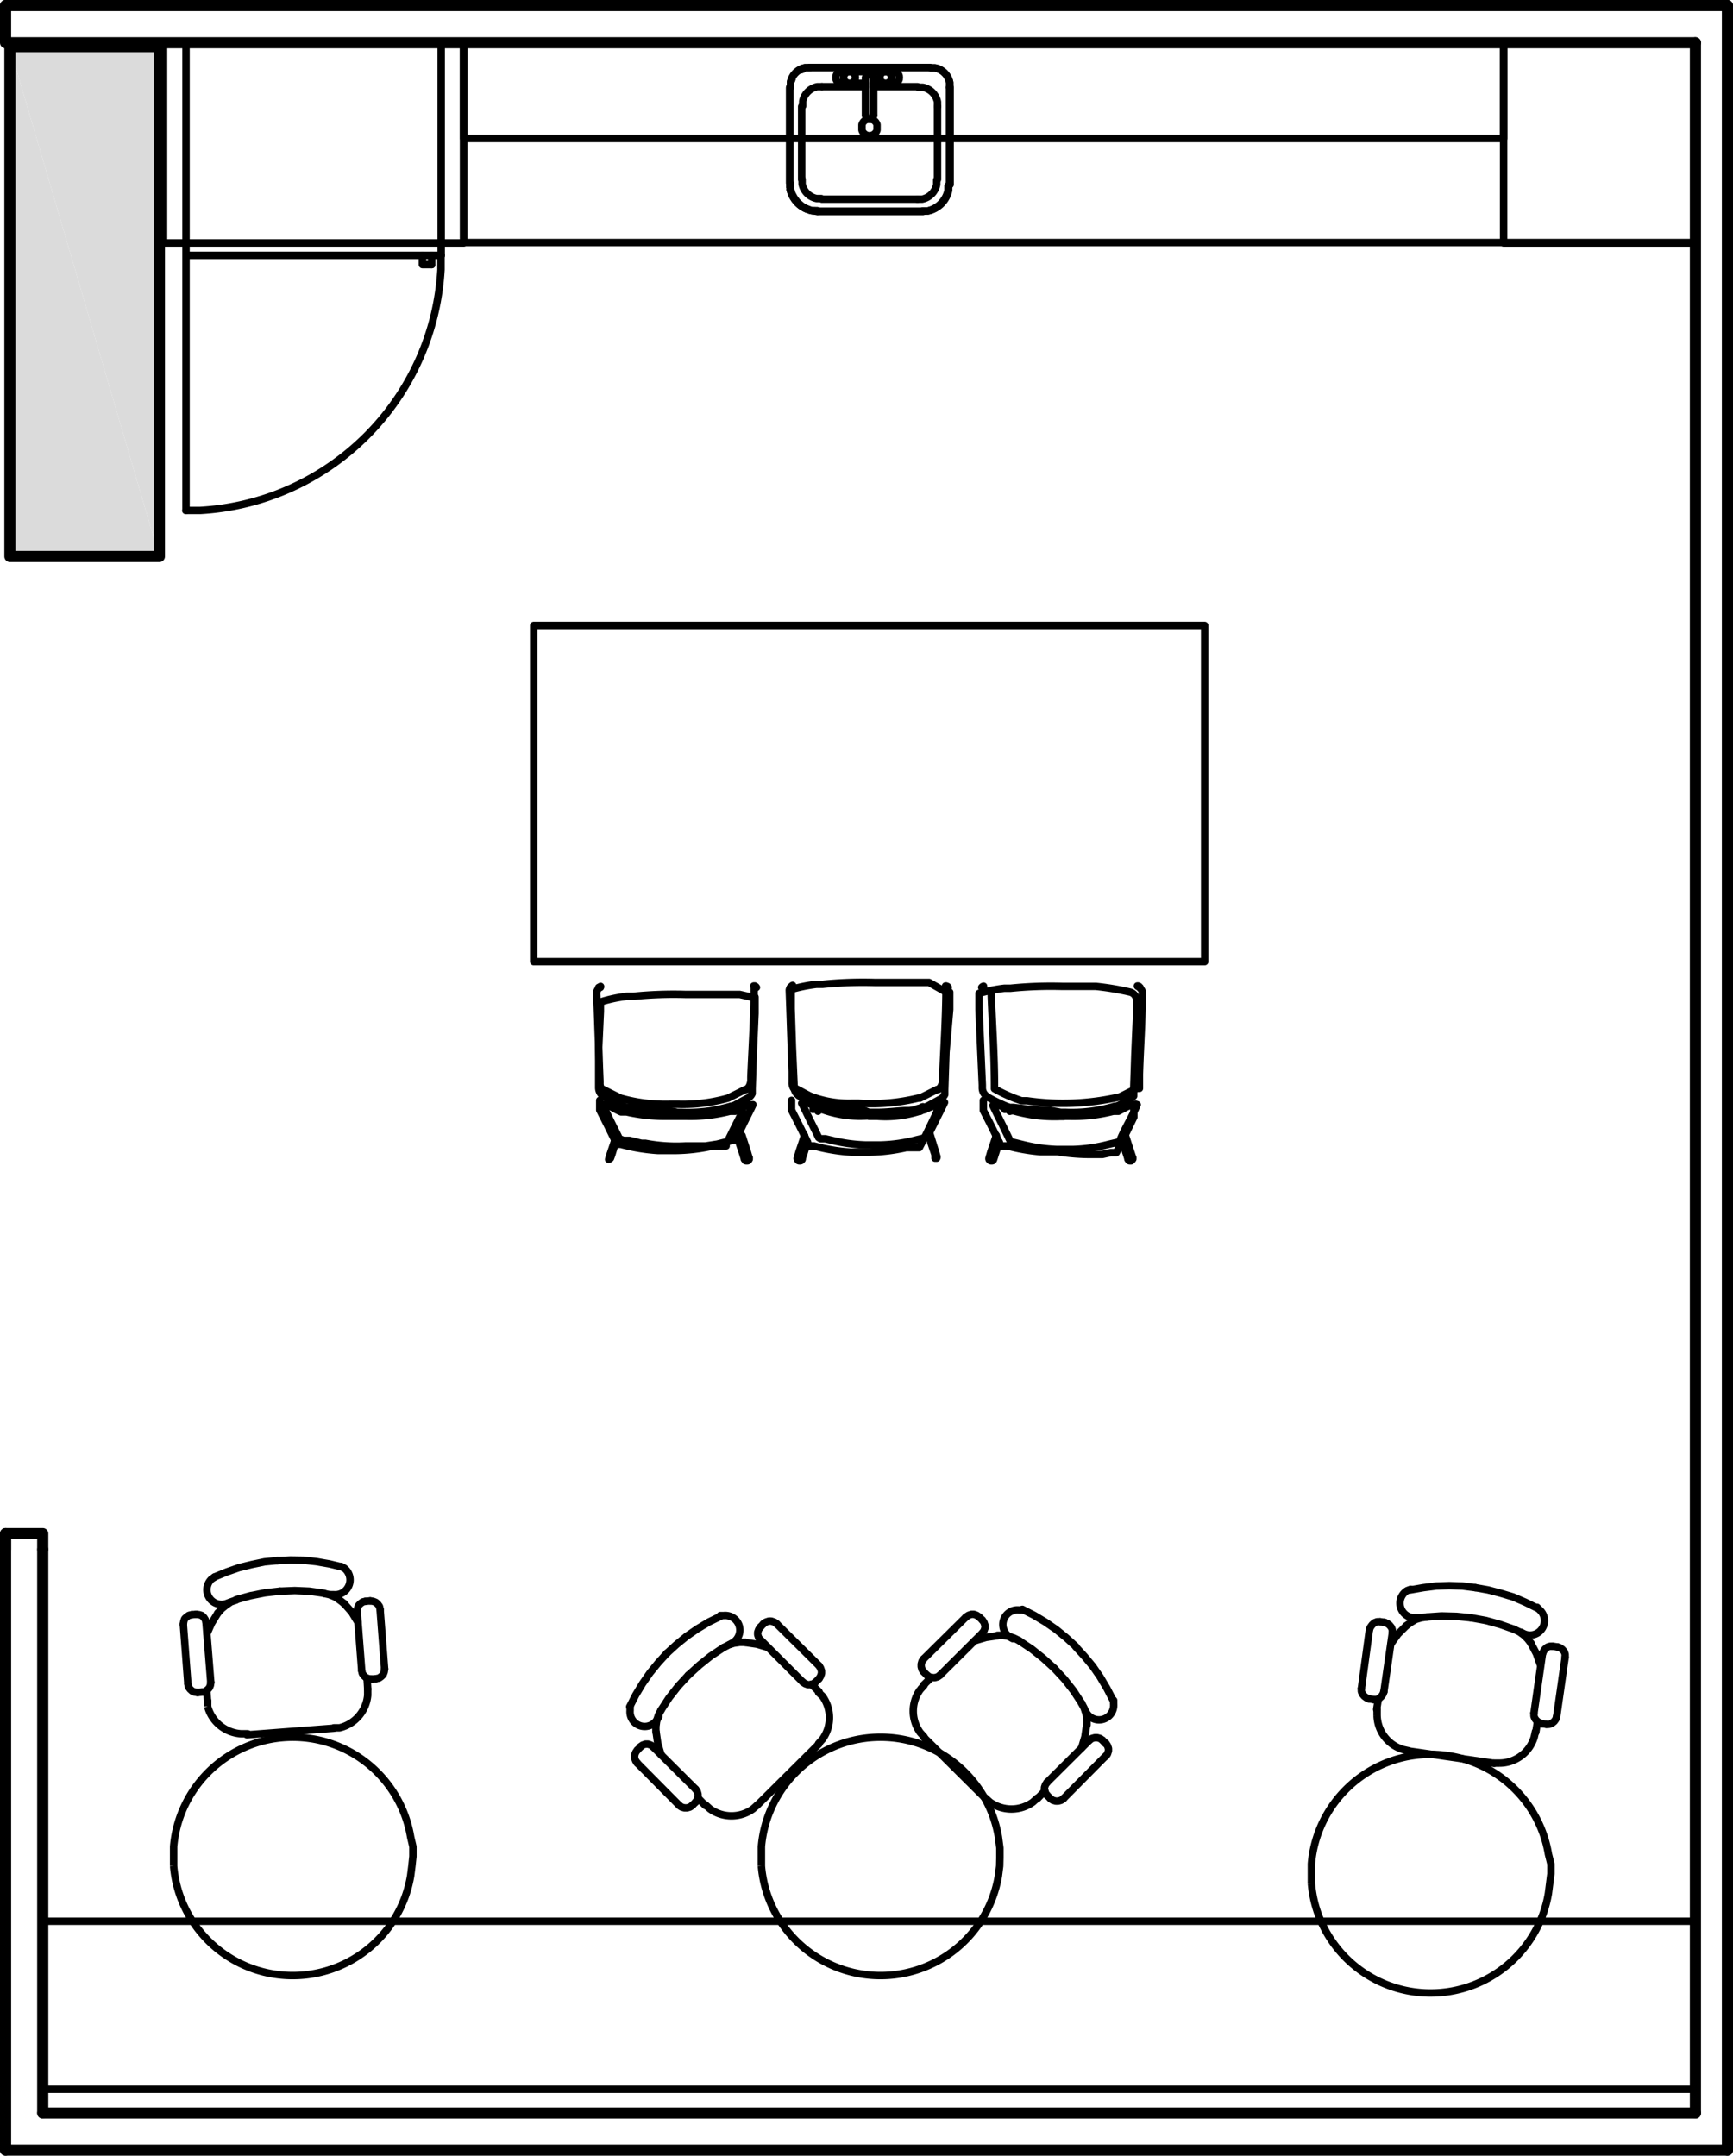 <svg xmlns="http://www.w3.org/2000/svg" viewBox="0 0 83.94 104.44"><defs><style>.cls-1{fill:#dbdbdb;fill-rule:evenodd;}.cls-2,.cls-3,.cls-4{fill:none;stroke:#000;stroke-linecap:round;}.cls-2,.cls-3{stroke-linejoin:round;}.cls-2{stroke-width:0.54px;}.cls-3,.cls-4{stroke-width:0.36px;}.cls-4{stroke-linejoin:bevel;}</style></defs><title>Asset 16</title><g id="Layer_2" data-name="Layer 2"><g id="Layer_3" data-name="Layer 3"><polyline class="cls-1" points="0.47 2.26 7.71 26.95 0.47 26.95"/><polyline class="cls-1" points="0.47 2.26 7.71 2.26 7.71 26.95"/><line class="cls-2" x1="83.67" y1="0.27" x2="0.27" y2="0.27"/><line class="cls-2" x1="82.12" y1="102.37" x2="2.07" y2="102.37"/><line class="cls-2" x1="0.27" y1="104.17" x2="83.67" y2="104.17"/><line class="cls-2" x1="2.07" y1="102.37" x2="2.07" y2="75.07"/><line class="cls-2" x1="0.27" y1="74.3" x2="0.27" y2="104.17"/><rect class="cls-2" x="0.48" y="2.26" width="7.24" height="24.7"/><line class="cls-2" x1="82.12" y1="2.07" x2="82.12" y2="102.37"/><line class="cls-2" x1="83.67" y1="0.27" x2="83.67" y2="104.17"/><polyline class="cls-2" points="82.12 2.07 0.27 2.07 0.27 0.27"/><polyline class="cls-3" points="2.07 102.37 2.07 93.08 82.12 93.08"/><path class="cls-4" d="M48.43,90l0-.47L48.36,89a5.79,5.79,0,0,0-11.48.47l0,.47,0,.47a5.79,5.79,0,0,0,11.48.47l.06-.47Z"/><line class="cls-3" x1="50.72" y1="86.35" x2="52.77" y2="84.31"/><line class="cls-3" x1="53.54" y1="85.09" x2="51.51" y2="87.14"/><line class="cls-3" x1="46.79" y1="78.34" x2="44.74" y2="80.37"/><line class="cls-3" x1="45.53" y1="81.16" x2="47.58" y2="79.12"/><line class="cls-3" x1="44.74" y1="84.16" x2="47.74" y2="87.14"/><path class="cls-4" d="M44.76,81.65l-.19.21a1.78,1.78,0,0,0,0,2.08l.19.21"/><polyline class="cls-4" points="44.74 80.37 44.66 80.48 44.62 80.62 44.62 80.75 44.66 80.89 44.74 81"/><line class="cls-3" x1="44.74" y1="81" x2="44.9" y2="81.16"/><line class="cls-3" x1="45.11" y1="81.27" x2="44.74" y2="81.63"/><polyline class="cls-4" points="44.9 81.16 45.01 81.24 45.15 81.28 45.28 81.28 45.42 81.24 45.53 81.16"/><path class="cls-4" d="M47.74,87.12l.21.19a1.78,1.78,0,0,0,2.08,0l.21-.19"/><polyline class="cls-4" points="50.72 86.35 50.64 86.46 50.59 86.6 50.59 86.73 50.64 86.87 50.72 86.98"/><line class="cls-3" x1="50.25" y1="87.14" x2="50.61" y2="86.77"/><polyline class="cls-4" points="50.88 87.14 50.99 87.22 51.13 87.26 51.26 87.26 51.4 87.22 51.51 87.14"/><line class="cls-3" x1="50.88" y1="87.14" x2="50.72" y2="86.98"/><polyline class="cls-4" points="51.07 80.83 50.53 80.34 49.98 79.9 49.38 79.5"/><polyline class="cls-4" points="52.11 79.77 51.65 79.35 51.16 78.95 50.64 78.59 50.09 78.26 49.52 77.97"/><path class="cls-4" d="M49.52,78l-.17,0a.71.71,0,0,0-.44,1.31l.14.08"/><polyline class="cls-4" points="48.31 79.25 47.76 79.33 47.22 79.49"/><line class="cls-3" x1="47.58" y1="78.49" x2="47.43" y2="78.34"/><polyline class="cls-4" points="47.58 79.13 47.66 79.01 47.71 78.87 47.71 78.75 47.66 78.6 47.58 78.49"/><polyline class="cls-4" points="47.42 78.34 47.31 78.26 47.17 78.21 47.05 78.21 46.91 78.26 46.79 78.34"/><polyline class="cls-4" points="49.37 79.49 49.11 79.36 48.86 79.28 48.58 79.23 48.31 79.23"/><polyline class="cls-4" points="52.65 83.57 52.65 83.3 52.6 83.02 52.52 82.77 52.39 82.52"/><path class="cls-4" d="M52.55,82.85l.08.14a.71.71,0,0,0,1.31-.44l0-.17"/><polyline class="cls-4" points="53.91 82.37 53.62 81.81 53.29 81.25 52.93 80.73 52.53 80.25 52.11 79.79"/><polyline class="cls-4" points="52.39 82.52 52 81.92 51.56 81.36 51.07 80.83"/><polyline class="cls-4" points="53.4 84.31 53.29 84.23 53.15 84.19 53.02 84.19 52.88 84.23 52.77 84.31"/><polyline class="cls-4" points="52.39 84.68 52.55 84.14 52.63 83.59"/><line class="cls-3" x1="53.4" y1="84.31" x2="53.54" y2="84.47"/><polyline class="cls-4" points="53.56 85.09 53.64 84.98 53.69 84.83 53.69 84.71 53.64 84.57 53.56 84.45"/><path class="cls-4" d="M20,89.94l0-.47L19.89,89a5.79,5.79,0,0,0-11.48.47l0,.47,0,.47a5.79,5.79,0,0,0,11.48.47l.06-.47Z"/><path class="cls-4" d="M75.12,90.78l0-.47L75,89.83a5.79,5.79,0,0,0-11.48.47l0,.47,0,.47A5.79,5.79,0,0,0,75,91.73l.06-.47Z"/><line class="cls-3" x1="74.3" y1="83" x2="74.71" y2="80.13"/><line class="cls-3" x1="75.81" y1="80.29" x2="75.4" y2="83.16"/><line class="cls-3" x1="66.33" y1="78.95" x2="65.94" y2="81.81"/><line class="cls-3" x1="67.03" y1="81.96" x2="67.44" y2="79.11"/><line class="cls-3" x1="68.2" y1="84.83" x2="72.37" y2="85.43"/><path class="cls-4" d="M66.7,82.82l0,.28a1.77,1.77,0,0,0,1.25,1.66l.27.06"/><polyline class="cls-4" points="65.94 81.81 65.94 81.95 65.99 82.07 66.08 82.18 66.19 82.26 66.32 82.31"/><line class="cls-3" x1="66.32" y1="82.31" x2="66.54" y2="82.34"/><line class="cls-3" x1="66.76" y1="82.31" x2="66.68" y2="82.82"/><polyline class="cls-4" points="66.52 82.34 66.67 82.34 66.79 82.3 66.9 82.2 66.98 82.09 67.03 81.96"/><path class="cls-4" d="M72.37,85.42l.28,0a1.77,1.77,0,0,0,1.66-1.25l.06-.27"/><polyline class="cls-4" points="74.3 83 74.3 83.15 74.35 83.27 74.44 83.38 74.55 83.46 74.68 83.51"/><line class="cls-3" x1="74.39" y1="83.92" x2="74.47" y2="83.41"/><polyline class="cls-4" points="74.9 83.54 75.04 83.54 75.17 83.49 75.28 83.4 75.36 83.29 75.4 83.16"/><line class="cls-3" x1="74.9" y1="83.54" x2="74.68" y2="83.51"/><polyline class="cls-4" points="71.25 78.38 70.55 78.31 69.82 78.29 69.11 78.34"/><polyline class="cls-4" points="71.46 76.92 70.83 76.84 70.2 76.82 69.57 76.84 68.94 76.92 68.31 77.03"/><path class="cls-4" d="M68.32,77l-.16.06a.71.71,0,0,0,.41,1.32l.17,0"/><polyline class="cls-4" points="68.1 78.78 67.71 79.17 67.38 79.63"/><line class="cls-3" x1="67.06" y1="78.6" x2="66.84" y2="78.57"/><polyline class="cls-4" points="67.44 79.11 67.44 78.97 67.39 78.84 67.3 78.73 67.19 78.65 67.06 78.6"/><polyline class="cls-4" points="66.84 78.57 66.7 78.57 66.57 78.62 66.46 78.72 66.38 78.83 66.33 78.95"/><polyline class="cls-4" points="69.11 78.34 68.84 78.38 68.57 78.46 68.34 78.6 68.12 78.76"/><polyline class="cls-4" points="74.17 79.63 74 79.41 73.81 79.22 73.59 79.06 73.34 78.94"/><path class="cls-4" d="M73.67,79.08l.16.08A.7.7,0,0,0,74.58,78l-.13-.13"/><polyline class="cls-4" points="74.46 77.91 73.89 77.63 73.29 77.37 72.69 77.19 72.08 77.03 71.46 76.92"/><polyline class="cls-4" points="73.34 78.94 72.66 78.7 71.97 78.51 71.25 78.38"/><polyline class="cls-4" points="75.21 79.76 75.07 79.76 74.95 79.8 74.83 79.9 74.76 80.01 74.71 80.13"/><polyline class="cls-4" points="74.61 80.66 74.42 80.12 74.16 79.63"/><line class="cls-3" x1="75.21" y1="79.76" x2="75.43" y2="79.79"/><polyline class="cls-4" points="75.81 80.29 75.81 80.15 75.77 80.02 75.67 79.91 75.56 79.83 75.43 79.79"/><line class="cls-3" x1="33.69" y1="86.68" x2="31.64" y2="84.64"/><line class="cls-3" x1="30.87" y1="85.42" x2="32.9" y2="87.47"/><line class="cls-3" x1="37.62" y1="78.67" x2="39.67" y2="80.7"/><line class="cls-3" x1="38.88" y1="81.49" x2="36.83" y2="79.44"/><line class="cls-3" x1="39.67" y1="84.49" x2="36.67" y2="87.47"/><path class="cls-4" d="M39.65,84.47l.19-.21a1.78,1.78,0,0,0,0-2.08L39.65,82"/><polyline class="cls-4" points="39.67 81.33 39.74 81.22 39.79 81.08 39.79 80.95 39.74 80.81 39.67 80.7"/><line class="cls-3" x1="39.67" y1="81.33" x2="39.51" y2="81.49"/><line class="cls-3" x1="39.3" y1="81.6" x2="39.67" y2="81.96"/><polyline class="cls-4" points="38.88 81.49 38.99 81.57 39.13 81.62 39.26 81.62 39.4 81.57 39.51 81.49"/><path class="cls-4" d="M34.18,87.45l.21.19a1.78,1.78,0,0,0,2.08,0l.21-.19"/><polyline class="cls-4" points="33.69 87.31 33.77 87.2 33.81 87.06 33.81 86.93 33.77 86.79 33.69 86.68"/><line class="cls-3" x1="34.16" y1="87.47" x2="33.8" y2="87.1"/><polyline class="cls-4" points="32.9 87.47 33.01 87.55 33.15 87.59 33.28 87.59 33.42 87.55 33.53 87.47"/><line class="cls-3" x1="33.53" y1="87.47" x2="33.69" y2="87.31"/><polyline class="cls-4" points="35.03 79.83 34.43 80.23 33.88 80.67 33.34 81.16"/><polyline class="cls-4" points="34.89 78.31 34.32 78.59 33.77 78.92 33.25 79.28 32.76 79.68 32.3 80.1"/><path class="cls-4" d="M35.36,79.66l.14-.08a.71.71,0,0,0-.44-1.31l-.17,0"/><polyline class="cls-4" points="37.21 79.82 36.67 79.66 36.12 79.58"/><line class="cls-3" x1="36.83" y1="78.83" x2="36.98" y2="78.67"/><polyline class="cls-4" points="36.83 78.83 36.75 78.94 36.7 79.08 36.7 79.2 36.75 79.35 36.83 79.46"/><polyline class="cls-4" points="37.62 78.67 37.51 78.59 37.36 78.54 37.24 78.54 37.09 78.59 36.98 78.67"/><polyline class="cls-4" points="36.1 79.57 35.83 79.57 35.55 79.61 35.3 79.69 35.05 79.82"/><polyline class="cls-4" points="32.02 82.85 31.89 83.1 31.81 83.35 31.77 83.64 31.77 83.9"/><path class="cls-4" d="M30.52,82.7l0,.17a.71.71,0,0,0,1.31.44l.08-.14"/><polyline class="cls-4" points="32.3 80.1 31.88 80.56 31.48 81.05 31.12 81.57 30.79 82.12 30.5 82.69"/><polyline class="cls-4" points="33.34 81.16 32.85 81.69 32.41 82.25 32.02 82.85"/><polyline class="cls-4" points="31.64 84.63 31.53 84.55 31.39 84.5 31.26 84.5 31.12 84.55 31.01 84.63"/><polyline class="cls-4" points="31.78 83.92 31.86 84.47 32.02 85.01"/><line class="cls-3" x1="31.02" y1="84.64" x2="30.87" y2="84.79"/><polyline class="cls-4" points="30.87 84.79 30.79 84.9 30.74 85.04 30.74 85.17 30.79 85.31 30.87 85.42"/><line class="cls-3" x1="10.21" y1="81.51" x2="9.98" y2="78.62"/><line class="cls-3" x1="8.88" y1="78.7" x2="9.1" y2="81.59"/><line class="cls-3" x1="18.41" y1="77.97" x2="18.63" y2="80.86"/><line class="cls-3" x1="17.52" y1="80.94" x2="17.3" y2="78.07"/><line class="cls-3" x1="16.17" y1="83.73" x2="11.96" y2="84.05"/><path class="cls-4" d="M16.18,83.71l.27,0a1.79,1.79,0,0,0,1.36-1.58v-.28"/><polyline class="cls-4" points="18.22 81.33 18.36 81.3 18.47 81.22 18.56 81.13 18.61 81 18.63 80.86"/><line class="cls-3" x1="18.22" y1="81.33" x2="18" y2="81.35"/><line class="cls-3" x1="17.78" y1="81.32" x2="17.81" y2="81.82"/><polyline class="cls-4" points="17.52 80.94 17.55 81.08 17.63 81.19 17.73 81.28 17.86 81.33 18 81.35"/><path class="cls-4" d="M10.06,82.41l0,.27A1.79,1.79,0,0,0,11.69,84H12"/><polyline class="cls-4" points="9.8 81.98 9.94 81.95 10.05 81.87 10.14 81.77 10.19 81.65 10.21 81.51"/><line class="cls-3" x1="10.05" y1="82.41" x2="10.02" y2="81.9"/><polyline class="cls-4" points="9.1 81.58 9.13 81.73 9.21 81.84 9.31 81.93 9.43 81.98 9.57 82"/><line class="cls-3" x1="9.57" y1="82" x2="9.8" y2="81.98"/><polyline class="cls-4" points="15.69 77.19 14.98 77.09 14.28 77.06 13.55 77.09"/><polyline class="cls-4" points="16.58 75.92 15.96 75.77 15.33 75.66 14.7 75.59 14.07 75.58 13.44 75.61"/><path class="cls-4" d="M16,77.26l.17,0a.72.72,0,0,0,.5-1.29l-.16-.08"/><polyline class="cls-4" points="17.33 78.59 17.04 78.11 16.67 77.69"/><line class="cls-3" x1="17.71" y1="77.58" x2="17.93" y2="77.56"/><polyline class="cls-4" points="17.71 77.58 17.57 77.61 17.46 77.69 17.37 77.78 17.32 77.91 17.3 78.05"/><polyline class="cls-4" points="18.41 77.97 18.38 77.83 18.3 77.72 18.2 77.63 18.07 77.58 17.93 77.56"/><polyline class="cls-4" points="16.67 77.69 16.45 77.52 16.23 77.37 15.96 77.26 15.69 77.2"/><polyline class="cls-4" points="11.44 77.52 11.18 77.61 10.95 77.77 10.74 77.94 10.55 78.15"/><path class="cls-4" d="M10.39,76.41l-.14.09a.71.71,0,0,0,.69,1.2l.16-.06"/><polyline class="cls-4" points="13.44 75.61 12.81 75.67 12.19 75.8 11.58 75.95 10.98 76.16 10.39 76.4"/><polyline class="cls-4" points="13.55 77.09 12.84 77.17 12.13 77.31 11.44 77.5"/><polyline class="cls-4" points="9.98 78.62 9.95 78.48 9.88 78.37 9.78 78.27 9.65 78.23 9.51 78.21"/><polyline class="cls-4" points="10.55 78.15 10.25 78.64 10.03 79.14"/><line class="cls-3" x1="9.51" y1="78.21" x2="9.29" y2="78.23"/><polyline class="cls-4" points="9.29 78.23 9.15 78.26 9.04 78.34 8.94 78.43 8.9 78.56 8.88 78.7"/><polyline class="cls-2" points="0.27 75.07 0.27 74.3 2.07 74.3 2.07 75.07"/><path class="cls-4" d="M9,24.73l.69,0A12.39,12.39,0,0,0,21.36,13.06l0-.69"/><line class="cls-3" x1="9.01" y1="12.37" x2="9.01" y2="24.73"/><polyline class="cls-3" points="20.91 12.82 20.46 12.82 20.46 12.37"/><line class="cls-3" x1="20.91" y1="12.37" x2="20.91" y2="12.82"/><line class="cls-3" x1="9.01" y1="12.37" x2="9.01" y2="2.12"/><polyline class="cls-3" points="21.37 12.37 21.37 2.12 9.01 2.12"/><line class="cls-3" x1="9.01" y1="12.37" x2="21.37" y2="12.37"/><rect class="cls-3" x="25.85" y="30.3" width="32.5" height="16.29"/><path class="cls-3" d="M58.35,46.59"/><rect class="cls-3" x="22.46" y="2.07" width="59.66" height="9.68"/><path class="cls-4" d="M39.22,3.28l-.22,0a.9.9,0,0,0-.71.71l0,.22"/><line class="cls-3" x1="38.25" y1="4.24" x2="38.25" y2="8.88"/><path class="cls-4" d="M38.26,8.88l0,.24a1.36,1.36,0,0,0,1.09,1.09l.24,0"/><line class="cls-3" x1="39.6" y1="10.24" x2="44.73" y2="10.24"/><path class="cls-4" d="M44.73,10.22l.22,0a1.3,1.3,0,0,0,1-1l0-.22"/><line class="cls-3" x1="46.02" y1="8.94" x2="46.02" y2="4.24"/><path class="cls-4" d="M46,4.24,46,4a.9.9,0,0,0-.71-.71l-.22,0"/><line class="cls-3" x1="45.04" y1="3.27" x2="39.22" y2="3.27"/><path class="cls-4" d="M46,4.24,46,4a.9.9,0,0,0-.71-.71l-.22,0"/><line class="cls-3" x1="45.03" y1="3.27" x2="39.22" y2="3.27"/><path class="cls-4" d="M39.22,3.28l-.22,0a.9.9,0,0,0-.71.71l0,.22"/><line class="cls-3" x1="42.32" y1="4.04" x2="43.28" y2="4.04"/><line class="cls-3" x1="43.28" y1="3.47" x2="40.77" y2="3.47"/><polyline class="cls-4" points="40.77 3.47 40.66 3.49 40.56 3.55 40.5 3.65 40.49 3.75 40.5 3.87 40.56 3.96 40.66 4.02 40.77 4.04"/><polyline class="cls-4" points="43.28 4.04 43.39 4.02 43.48 3.96 43.55 3.87 43.56 3.75 43.55 3.65 43.48 3.55 43.39 3.49 43.28 3.47"/><line class="cls-3" x1="40.77" y1="4.04" x2="41.92" y2="4.04"/><polyline class="cls-4" points="40.86 3.75 40.88 3.87 40.94 3.96 41.04 4.02 41.15 4.04 41.26 4.02 41.35 3.96 41.42 3.87 41.43 3.75 41.42 3.65 41.35 3.55 41.26 3.49 41.15 3.47 41.04 3.49 40.94 3.55 40.88 3.65 40.86 3.75"/><polyline class="cls-4" points="42.62 3.75 42.63 3.87 42.69 3.96 42.79 4.02 42.9 4.04 43.01 4.02 43.1 3.96 43.17 3.87 43.18 3.75 43.17 3.65 43.1 3.55 43.01 3.49 42.9 3.47 42.79 3.49 42.69 3.55 42.63 3.65 42.62 3.75"/><path class="cls-4" d="M45.41,5.16l0-.22a.9.9,0,0,0-.71-.71l-.22,0"/><path class="cls-4" d="M44.7,10.22l.22,0a1.3,1.3,0,0,0,1-1l0-.22"/><path class="cls-4" d="M38.26,8.88l0,.24a1.36,1.36,0,0,0,1.09,1.09l.24,0"/><line class="cls-3" x1="41.92" y1="4.2" x2="39.81" y2="4.2"/><polyline class="cls-4" points="41.94 5.6 41.97 5.7 42.03 5.76 42.13 5.79 42.22 5.76 42.28 5.7 42.31 5.6"/><line class="cls-3" x1="42.32" y1="3.76" x2="42.32" y2="5.6"/><line class="cls-3" x1="41.92" y1="3.76" x2="41.92" y2="5.6"/><polyline class="cls-4" points="42.31 3.75 42.28 3.66 42.22 3.6 42.13 3.57 42.03 3.6 41.97 3.66 41.94 3.75"/><path class="cls-4" d="M39.81,4.2l-.22,0a.9.9,0,0,0-.71.71l0,.22"/><path class="cls-4" d="M38.85,8.69l0,.22a.9.9,0,0,0,.71.71l.22,0"/><path class="cls-4" d="M44.44,9.65l.22,0a.9.9,0,0,0,.71-.71l0-.22"/><line class="cls-3" x1="44.44" y1="4.2" x2="42.32" y2="4.2"/><line class="cls-3" x1="45.41" y1="8.69" x2="45.41" y2="5.16"/><line class="cls-3" x1="39.81" y1="9.65" x2="44.44" y2="9.65"/><line class="cls-3" x1="38.83" y1="5.16" x2="38.83" y2="8.69"/><path class="cls-4" d="M41.75,6.17l0,.13a.38.38,0,0,0,.73,0l0-.13,0-.13a.38.38,0,0,0-.73,0l0,.13"/><line class="cls-3" x1="38.25" y1="4.24" x2="38.25" y2="8.88"/><line class="cls-3" x1="39.6" y1="10.24" x2="44.7" y2="10.24"/><line class="cls-3" x1="45.99" y1="8.94" x2="45.99" y2="4.24"/><line class="cls-3" x1="39.54" y1="10.24" x2="39.6" y2="10.24"/><line class="cls-4" x1="38.89" y1="3.35" x2="38.81" y2="3.38"/><line class="cls-4" x1="38.36" y1="3.83" x2="38.33" y2="3.91"/><polyline class="cls-4" points="38.26 8.93 38.29 9.16 38.36 9.39 38.47 9.59 38.61 9.78"/><line class="cls-4" x1="38.67" y1="9.84" x2="38.86" y2="10"/><line class="cls-4" x1="39" y1="10.08" x2="39.19" y2="10.16"/><line class="cls-4" x1="39.43" y1="10.21" x2="39.54" y2="10.22"/><rect class="cls-3" x="72.83" y="2.07" width="9.29" height="9.7"/><path class="cls-3" d="M82.12,2.07"/><rect class="cls-3" x="7.92" y="2.07" width="14.54" height="9.7"/><rect class="cls-3" x="22.46" y="2.07" width="50.37" height="4.64"/><path class="cls-3" d="M22.46,2.07"/><path class="cls-3" d="M45.82,47.79h0v0h0l0,0,0,0,0,0,0,0,0,0,0,0,0,0,0,.06v0l0,0v0c0,1.44-.1,2.88-.16,4.32v.19a.71.71,0,0,1-.11.32l-.11.11,0,0,0,0h0l-.06,0-.82.41h0v0h0l0,0-.08,0a9.5,9.5,0,0,1-2.89.25h-.36a5.13,5.13,0,0,1-2-.35l-.25-.13-.24-.13-.25-.13-.06,0h0l0,0,0,0,0,0,0,0,0,0,0,0,0,0,0,0a.47.47,0,0,1-.06-.27l0,0v-.14l0-.38c-.05-1.31-.09-2.63-.14-3.94l0,0v0c0-.08.08-.19.16-.24l0,0,0,0h0v0h0"/><line class="cls-3" x1="42.62" y1="54.06" x2="42.62" y2="53.91"/><path class="cls-3" d="M42.09,54.08h.19l.19,0a5.38,5.38,0,0,0,2.59-.44l.33-.17.09,0,0,0h0l.13-.06.06,0,0,0h.08l0,0v0l0,0,0,0-.08.17-.66,1.32-.08.17,0,0v0h0v0l0,0,0,0-.09.06,0,0-.06,0,0,0h0l0,0-.38.09a7.66,7.66,0,0,1-1.72.25l-.21,0h-.38l-.19,0a7.81,7.81,0,0,1-1.55-.21l-.38-.09-.17,0,0,0h0l0,0,0,0-.06,0-.09-.06,0,0,0,0v0h0l0,0-.08-.17-.33-.66-.32-.66-.09-.17,0,0v0l0,0v0l0,0h.08l.06,0,0,0,.11,0,0,0h0l0,0,.08,0,.33.17a5.39,5.39,0,0,0,2.59.44l.19,0Z"/><polyline class="cls-3" points="45.93 47.84 45.91 47.84 45.9 47.82 45.9 47.8 45.88 47.79 45.86 47.79 45.83 47.77 45.8 47.77"/><polyline class="cls-3" points="44.7 53.62 44.76 53.69 44.78 53.72 44.81 53.75"/><path class="cls-3" d="M38.28,47.84l0,0a.14.14,0,0,1,.08,0h0"/><line class="cls-3" x1="39.51" y1="53.62" x2="39.38" y2="53.75"/><line class="cls-3" x1="41.57" y1="54.06" x2="41.57" y2="53.91"/><path class="cls-3" d="M42.09,53.89h.44c.42,0,.88-.06,1.29-.08l.22,0a1.89,1.89,0,0,0,.62-.17l.06,0h0v0l0,0,.08,0,.14-.06.55-.3a.52.52,0,0,0,.27-.25l0,0,0,0,0,0v-.11l0-.13.06-1.81L46,48.91l0-.46v-.38l0,0,0,0,0,0,0,0,0,0,0,0,0,0-.09,0,0,0h0l-.08,0L45,47.6l-.16,0-.14,0-.14,0-.14,0-.16,0-.28,0h-.16l-.28,0-.6,0h-.58a19.53,19.53,0,0,0-2.51.09l-.14,0-.16,0a7.6,7.6,0,0,0-1.23.25l0,0,0,0,0,0,0,0,0,0,0,.14v.33l0,.46.06,1.83.08,1.81v.13a.5.5,0,0,0,.13.35l.09.09,0,0v0h0l0,0a7.78,7.78,0,0,0,1.09.52l.09,0,.11,0a13.37,13.37,0,0,0,1.73.14Z"/><path class="cls-3" d="M38.34,53.31l0,.38v.09l0,0v0l0,0,.35.69.35.71.08.17,0,.09v0h0l.08.08,0,0,.08,0,.06,0,.09,0h0l0,0a8.88,8.88,0,0,0,1.8.3l.21,0h.21l.21,0,.21,0a8.54,8.54,0,0,0,1.83-.22l.19,0,.21,0,0,0h0l0,0,.08,0,.06,0,.09,0,0,0,0,0,0,0v0h0v0c.3-.56.57-1.15.85-1.72v0h0v-.11l0-.38"/><polyline class="cls-3" points="44.43 53.72 44.46 53.75 44.51 53.78 44.57 53.84"/><path class="cls-3" d="M45.08,55.33l.21.62,0,.16,0,0v0l0,0v0l0,0h0l0,0h.08l0,0h0v0a.12.12,0,0,0,0-.11v0h0v0l0,0-.06-.21-.25-.8"/><polyline class="cls-3" points="39.76 53.72 39.73 53.75 39.68 53.78 39.62 53.84"/><polyline class="cls-3" points="39.11 55.33 38.92 55.94 38.86 56.1 38.86 56.15 38.85 56.15 38.85 56.18 38.8 56.23 38.78 56.23 38.77 56.24 38.7 56.24 38.69 56.23 38.67 56.23 38.63 56.18 38.63 56.15 38.61 56.13 38.61 56.12 38.63 56.1 38.63 56.07 38.64 56.02 38.7 55.81 38.97 55.01"/><path class="cls-3" d="M36.53,47.79h0v0h0l0,0,0,0,0,0,0,0,0,0,0,0,0,0,0,.06v0l0,0v0c0,1.44-.1,2.88-.16,4.32v.19a.71.71,0,0,1-.11.32l-.11.11,0,0,0,0h0l-.06,0-.82.41h0v0h0l0,0a8,8,0,0,1-2.43.3h-.36a7.93,7.93,0,0,1-2.43-.3l0,0h0v0h0l-.82-.41-.06,0h0l0,0,0,0,0,0,0,0,0,0,0,0a.45.45,0,0,1-.11-.32v0l0,0v-.09c-.06-1.44-.1-2.88-.16-4.32l0,0v0a.6.6,0,0,1,.19-.27l0,0h0v0h0"/><line class="cls-3" x1="33.33" y1="54.06" x2="33.33" y2="53.91"/><path class="cls-3" d="M32.81,54.08H33l.19,0a7.72,7.72,0,0,0,2.16-.24l.09,0,.08,0,.09,0,.16-.09.35-.17.08,0,0,0h0l.13-.06.06,0,0,0h.08l0,0v0h0l0,0-.08.17-.33.66-.32.66-.09.17,0,0v0l0,0,0,0-.09.06,0,0-.06,0,0,0h0l0,0-.76.19-.57.09-.19,0-.21,0-.19,0H33.2a8,8,0,0,1-1.94-.13l-.19,0-.57-.14-.17,0,0,0h0l-.06,0,0,0-.06,0L30,55.17l0,0,0,0v0h0l0,0-.08-.17-.33-.66-.32-.66-.08-.17,0,0v0l0,0v0h0v0h.09l0,0,0,0,.11,0,0,0h0c.21.11.48.27.69.36l.09,0,.08,0,.09,0a8.4,8.4,0,0,0,2.07.21l.19,0Z"/><polyline class="cls-3" points="36.64 47.84 36.62 47.84 36.62 47.82 36.61 47.8 36.59 47.79 36.58 47.79 36.56 47.77 36.51 47.77"/><polyline class="cls-3" points="35.41 53.62 35.5 53.72 35.52 53.75"/><path class="cls-3" d="M29,47.84l0,0a.14.14,0,0,1,.08,0h0"/><line class="cls-3" x1="30.22" y1="53.62" x2="30.09" y2="53.75"/><line class="cls-3" x1="32.29" y1="54.06" x2="32.29" y2="53.91"/><path class="cls-3" d="M32.81,53.89H33a7.22,7.22,0,0,0,2.41-.3h0v0l0,0,.06,0,.14-.06.55-.3a.46.46,0,0,0,.27-.25l0,0,0,0,0,0v-.11l0-.13.06-1.81.08-1.83,0-.46,0-.24v0l0,0v0l0-.09,0,0,0,0,0,0,0,0,0,0-.09,0,0,0h0l-.08,0-.57-.13-.14,0-.16,0-.14,0-.14,0-.16,0-.28,0h-.16l-.28,0-.6,0h-.58a19.53,19.53,0,0,0-2.51.09l-.14,0-.16,0a6.9,6.9,0,0,0-1.21.25l-.09.06,0,0,0,0,0,0,0,.09,0,0v.09l0,.24L29,50.74,29,52.55v.13a.5.5,0,0,0,.13.35l.09.09,0,0v0h0l0,0a8.64,8.64,0,0,0,1.09.52l.09,0,.11,0a13.37,13.37,0,0,0,1.73.14Z"/><path class="cls-3" d="M29.05,53.31l0,.38v.09l0,0v0l0,0,.35.69.35.71.08.17,0,.09v0h0l0,0,0,0,0,0,.09,0,.06,0,.09,0h0l0,0a9,9,0,0,0,1.8.3l.21,0h.21l.21,0,.21,0a8.54,8.54,0,0,0,1.83-.22l.19,0,.21,0,0,0h0l0,0,.08,0,.06,0,.09,0,0,0,0,0,0,0v0h0v0l0-.09.09-.17.35-.71.35-.69,0,0,0,0v-.11l0-.38"/><polyline class="cls-3" points="35.14 53.72 35.17 53.75 35.22 53.78 35.25 53.81 35.3 53.84"/><polyline class="cls-3" points="35.79 55.33 35.99 55.94 36.04 56.1 36.05 56.15 36.05 56.16 36.09 56.19 36.09 56.21 36.1 56.23 36.12 56.23 36.13 56.24 36.21 56.24 36.23 56.23 36.24 56.23 36.26 56.21 36.26 56.19 36.29 56.16 36.29 56.08 36.27 56.08 36.27 56.07 36.26 56.02 36.2 55.81 35.94 55.01"/><polyline class="cls-3" points="30.49 53.72 30.44 53.75 30.41 53.78 30.36 53.81 30.33 53.84"/><path class="cls-3" d="M29.82,55.33l-.19.62-.06.16v0h0v0a.17.17,0,0,1-.09.06h0l0,0h0l0,0v0l0,0,0,0v0l0,0,.06-.21.27-.8"/><path class="cls-3" d="M55.11,47.79h0l0,0h0a.52.52,0,0,1,.22.25v0l0,0c0,1.32-.1,2.67-.14,4l0,.38v.19l0,0v.06l0,0,0,.06,0,0,0,0,0,0,0,0,0,0,0,0,0,0-.06,0h0l-.06,0-.82.41h0v0h0l0,0a12.23,12.23,0,0,1-4.51.19l-.09,0-.08,0-.09,0a7.37,7.37,0,0,1-1.31-.58l0,0h0l0,0,0,0,0,0,0,0,0,0,0,0,0,0,0,0,0,0,0-.06v0l0,0v-.08h0v0c0-1.49-.11-3-.16-4.46v0l0,0,0,0v0l0,0,0,0,0,0,0,0,0,0,0,0,0,0,0,0h0l0,0h0"/><line class="cls-3" x1="51.9" y1="54.06" x2="51.9" y2="53.91"/><path class="cls-3" d="M51.38,54.08h.19l.19,0a7.72,7.72,0,0,0,2.16-.24l.08,0,.09,0,.08,0,.17-.09.33-.17.09,0,0,0h0l.13-.06c.12,0,.06-.05.19,0l0,0v0h0v0c-.24.6-.62,1.17-.85,1.77v0h0v0l0,0,0,0-.09.06,0,0-.06,0,0,0h0l0,0-.38.09a7.66,7.66,0,0,1-1.72.25l-.21,0h-.38l-.21,0a7.88,7.88,0,0,1-1.53-.21l-.57-.14,0,0h0l0,0,0,0-.06,0-.09-.06,0,0,0,0v0h0l0,0c-.27-.57-.56-1.14-.84-1.72v0h0v0l0,0h.08l.06,0,0,0,.11,0,0,0h0l0,0,.09,0,.33.17.17.09.08,0,.09,0a7.11,7.11,0,0,0,2.24.27l.19,0Z"/><polyline class="cls-3" points="55.22 47.84 55.2 47.84 55.17 47.8 55.17 47.79 55.14 47.79 55.12 47.77 55.09 47.77"/><polyline class="cls-3" points="53.99 53.62 54.05 53.69 54.06 53.72 54.1 53.75"/><path class="cls-3" d="M47.55,47.84h0a.17.17,0,0,1,.09-.06h0"/><line class="cls-3" x1="48.8" y1="53.62" x2="48.67" y2="53.75"/><line class="cls-3" x1="50.86" y1="54.06" x2="50.86" y2="53.91"/><path class="cls-3" d="M51.38,53.89h.22a7.22,7.22,0,0,0,2.41-.3h0v0l0,0,.08,0,.14-.06.55-.3,0,0h0l0,0,0,0,.13-.13,0,0,0,0,0,0,0,0,0,0v-.11l0-.13.06-1.81.08-1.83,0-.46v-.33a.42.42,0,0,0-.3-.36l0,0h0a13.34,13.34,0,0,0-1.67-.28h-.16l-.28,0-.6,0h-.58a19.54,19.54,0,0,0-2.51.09l-.14,0-.16,0a7.6,7.6,0,0,0-1.23.25l0,0,0,0,0,0,0,0,0,0,0,0v0l0,0v.33l0,.46.08,1.83.08,1.81v.13a.5.5,0,0,0,.13.35l.09.09,0,0v0h0l0,0a7.78,7.78,0,0,0,1.09.52l.09,0,.11,0a13.31,13.31,0,0,0,1.73.14Z"/><path class="cls-3" d="M47.63,53.31l0,.38v.11h0v0c.3.58.58,1.13.85,1.72v0h0l0,0,0,0,0,0,.09,0,.08,0,.09,0h0l.06,0a8.84,8.84,0,0,0,1.59.28l.41,0h.21l.21,0A10.09,10.09,0,0,0,53,55.93l.21,0,.19,0,.41-.09,0,0h0l.09,0,.08,0,.09,0,0,0,0,0v0l0,0h0v0c.3-.56.57-1.15.85-1.72v0h0v-.11l0-.38"/><polyline class="cls-3" points="53.72 53.72 53.75 53.75 53.8 53.78 53.86 53.84"/><polyline class="cls-3" points="54.36 55.33 54.57 55.94 54.62 56.1 54.63 56.15 54.63 56.16 54.65 56.18 54.65 56.19 54.68 56.23 54.7 56.23 54.71 56.24 54.79 56.24 54.85 56.18 54.85 56.16 54.87 56.15 54.87 56.08 54.85 56.08 54.85 56.07 54.84 56.02 54.77 55.81 54.51 55.01"/><polyline class="cls-3" points="49.05 53.72 49.02 53.75 48.97 53.78 48.91 53.84"/><polyline class="cls-3" points="48.4 55.33 48.2 55.94 48.15 56.1 48.13 56.15 48.13 56.16 48.12 56.18 48.12 56.19 48.09 56.23 48.07 56.23 48.06 56.24 47.99 56.24 47.98 56.23 47.96 56.23 47.91 56.18 47.91 56.16 47.9 56.15 47.9 56.12 47.91 56.1 47.91 56.07 47.93 56.02 47.99 55.81 48.26 55.01"/><line class="cls-3" x1="82.12" y1="93.08" x2="82.12" y2="102.37"/><line class="cls-3" x1="2.07" y1="101.22" x2="82.12" y2="101.22"/></g></g></svg>